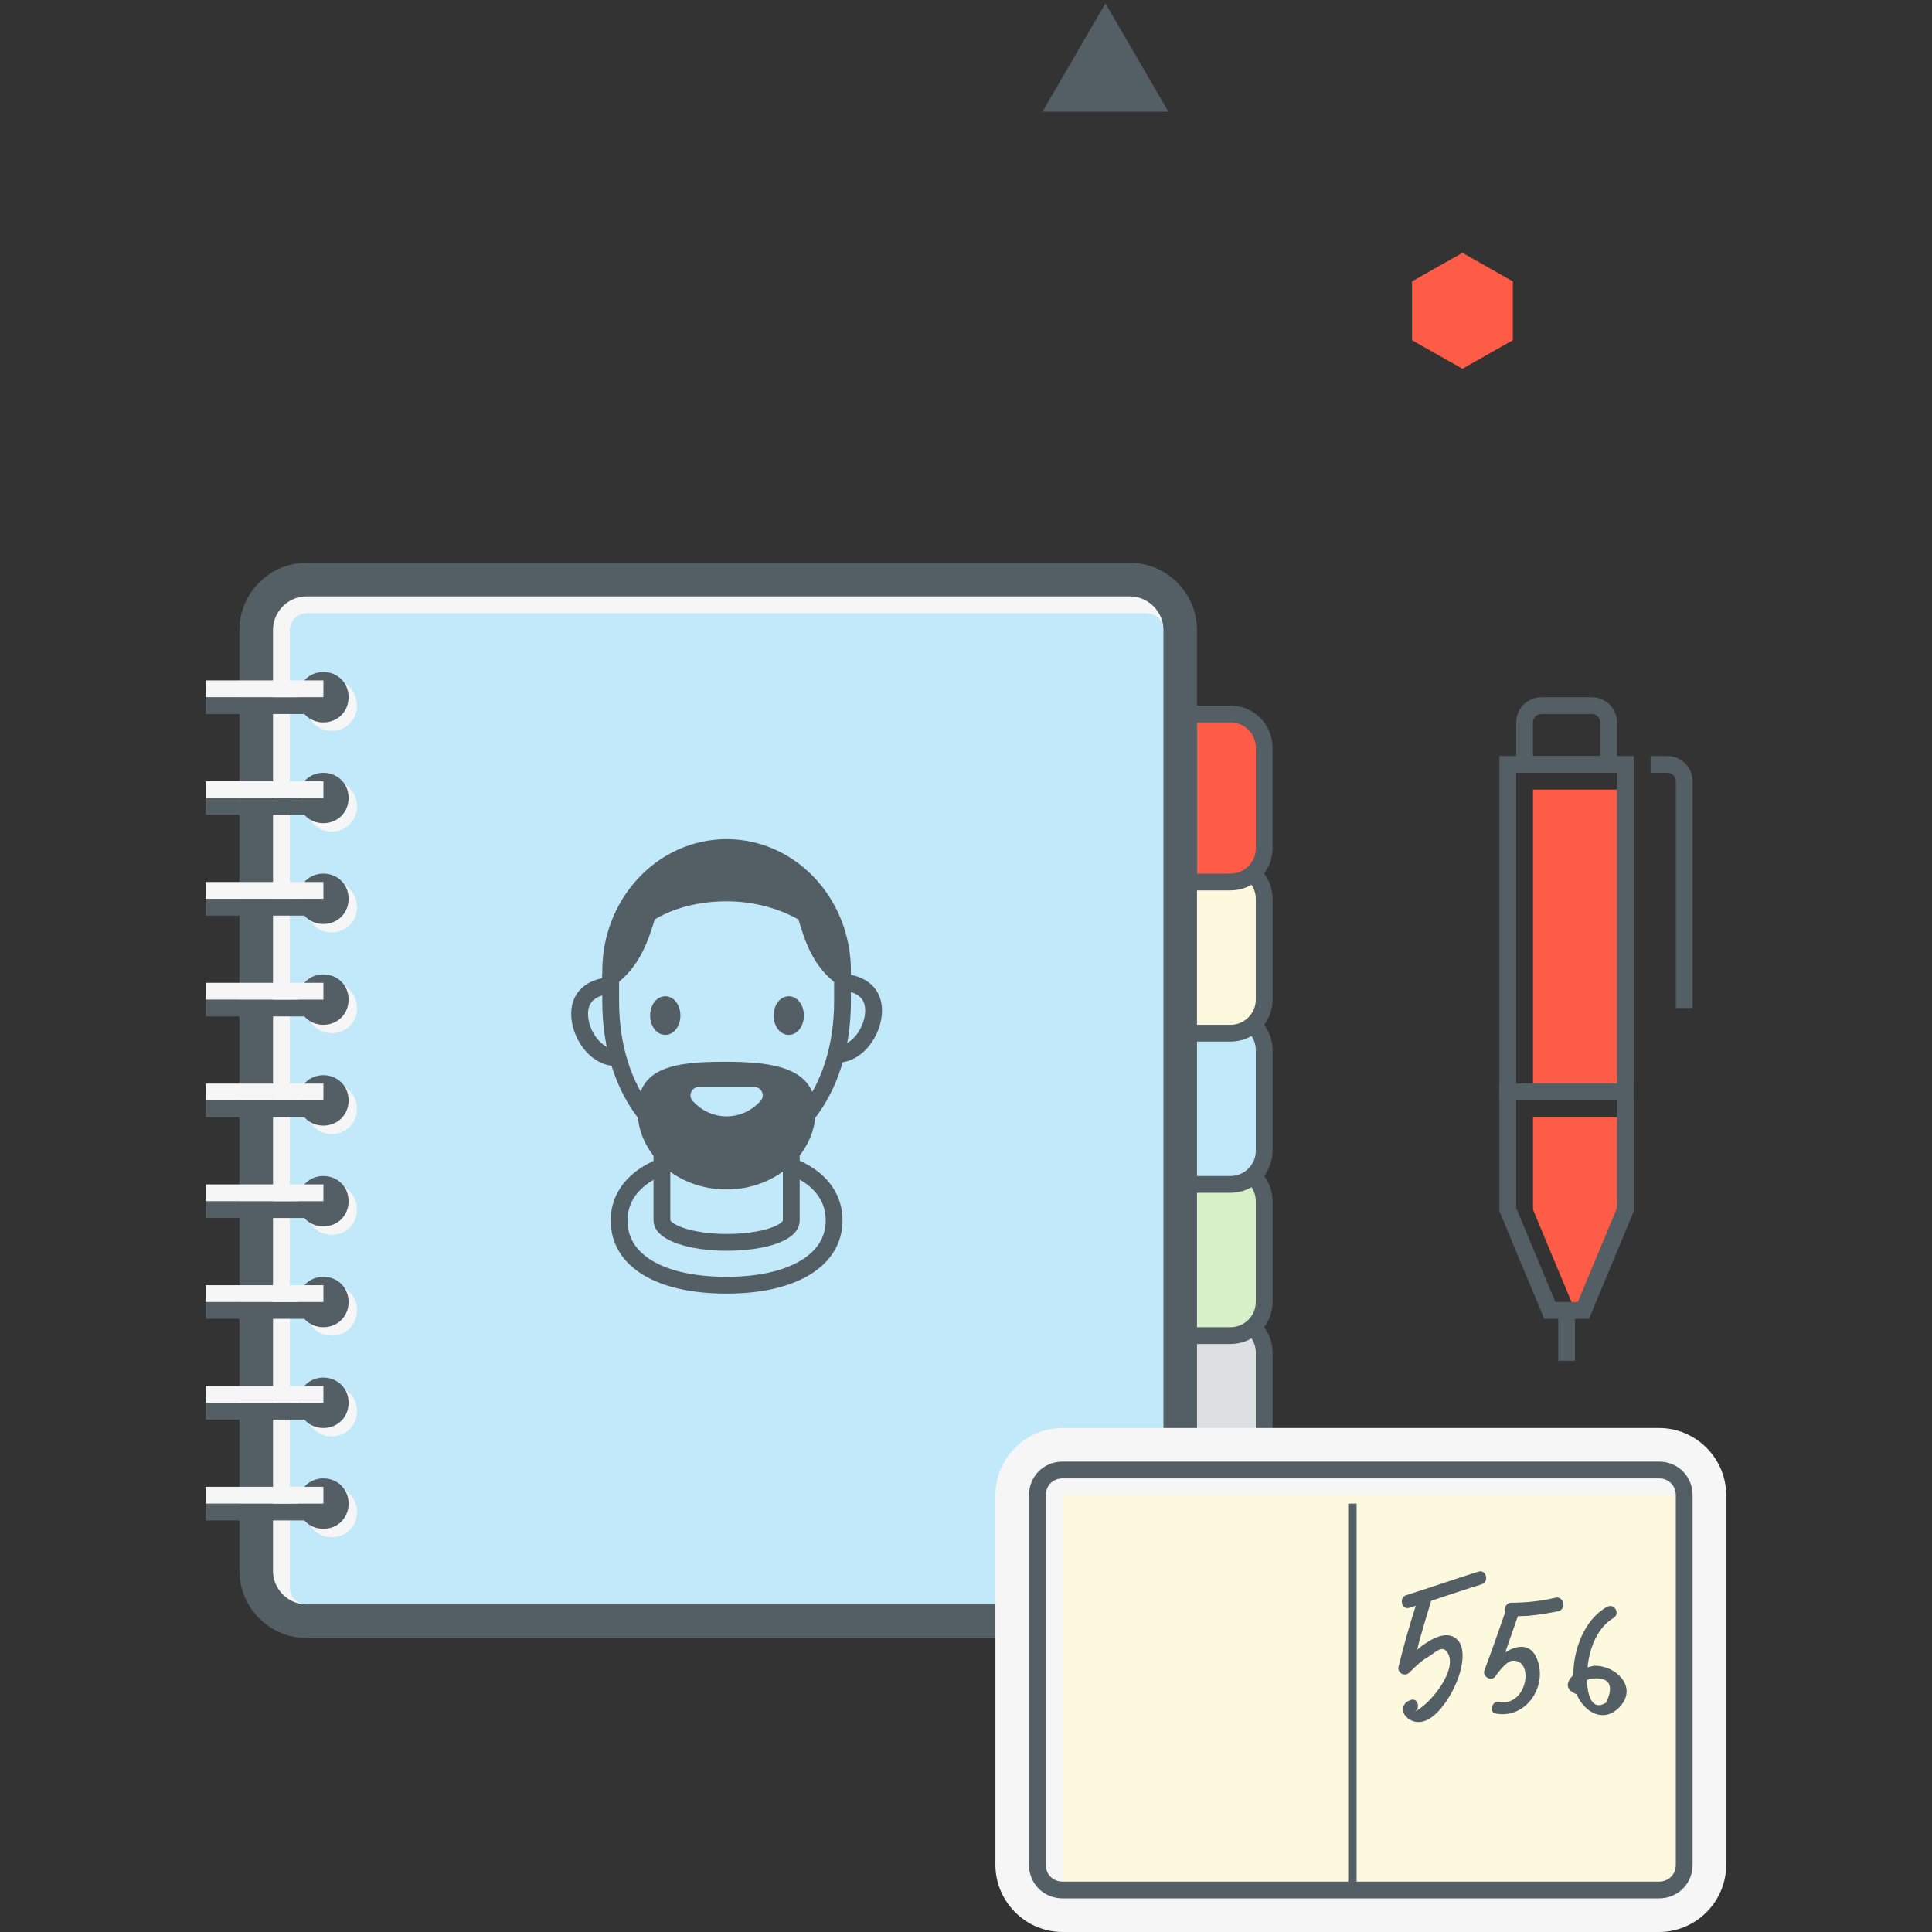 <?xml version="1.0" encoding="utf-8"?>
<!-- Generator: Adobe Illustrator 19.2.1, SVG Export Plug-In . SVG Version: 6.00 Build 0)  -->
<svg version="1.1" id="Layer_1" xmlns="http://www.w3.org/2000/svg" xmlns:xlink="http://www.w3.org/1999/xlink" x="0px" y="0px"
	 viewBox="0 0 230 230" style="enable-background:new 0 0 230 230;" xml:space="preserve">
<rect x="0" y="0" width="230" height="230" fill="#333333" stroke="none"/>
<style type="text/css">
	.st0{clip-path:url(#SVGID_2_);}
	.st1{clip-path:url(#SVGID_4_);fill:#DDE0E2;}
	.st2{clip-path:url(#SVGID_6_);fill:none;stroke:#545E65;stroke-width:2;stroke-linecap:round;stroke-miterlimit:10;}
	.st3{clip-path:url(#SVGID_8_);}
	.st4{clip-path:url(#SVGID_10_);fill:#D8F0C8;}
	.st5{clip-path:url(#SVGID_12_);fill:none;stroke:#545E65;stroke-width:2;stroke-linecap:round;stroke-miterlimit:10;}
	.st6{clip-path:url(#SVGID_14_);}
	.st7{clip-path:url(#SVGID_16_);fill:#C2E9F9;}
	.st8{clip-path:url(#SVGID_18_);fill:none;stroke:#545E65;stroke-width:2;stroke-linecap:round;stroke-miterlimit:10;}
	.st9{clip-path:url(#SVGID_20_);}
	.st10{clip-path:url(#SVGID_22_);fill:#FCF9DE;}
	.st11{clip-path:url(#SVGID_24_);fill:none;stroke:#545E65;stroke-width:2;stroke-linecap:round;stroke-miterlimit:10;}
	.st12{clip-path:url(#SVGID_26_);}
	.st13{clip-path:url(#SVGID_28_);fill:#FF5C47;}
	.st14{clip-path:url(#SVGID_30_);fill:none;stroke:#545E65;stroke-width:2;stroke-linecap:round;stroke-miterlimit:10;}
	.st15{clip-path:url(#SVGID_32_);}
	.st16{clip-path:url(#SVGID_34_);fill:#F6F6F6;}
	.st17{clip-path:url(#SVGID_36_);}
	.st18{clip-path:url(#SVGID_38_);fill:#C2E9F9;}
	.st19{clip-path:url(#SVGID_40_);fill:none;stroke:#545E65;stroke-width:4;stroke-miterlimit:10;}
	.st20{clip-path:url(#SVGID_42_);}
	.st21{clip-path:url(#SVGID_44_);fill:#F6F6F6;}
	.st22{clip-path:url(#SVGID_46_);}
	.st23{clip-path:url(#SVGID_48_);fill:#545E65;}
	.st24{clip-path:url(#SVGID_50_);fill:none;stroke:#545E65;stroke-width:2;stroke-miterlimit:10;}
	.st25{clip-path:url(#SVGID_50_);fill:none;stroke:#F6F6F6;stroke-width:2;stroke-miterlimit:10;}
	.st26{clip-path:url(#SVGID_52_);}
	.st27{clip-path:url(#SVGID_54_);fill:#F6F6F6;}
	.st28{clip-path:url(#SVGID_56_);}
	.st29{clip-path:url(#SVGID_58_);fill:#545E65;}
	.st30{clip-path:url(#SVGID_60_);fill:none;stroke:#545E65;stroke-width:2;stroke-miterlimit:10;}
	.st31{clip-path:url(#SVGID_60_);fill:none;stroke:#F6F6F6;stroke-width:2;stroke-miterlimit:10;}
	.st32{clip-path:url(#SVGID_62_);}
	.st33{clip-path:url(#SVGID_64_);fill:#F6F6F6;}
	.st34{clip-path:url(#SVGID_66_);}
	.st35{clip-path:url(#SVGID_68_);fill:#545E65;}
	.st36{clip-path:url(#SVGID_70_);fill:none;stroke:#545E65;stroke-width:2;stroke-miterlimit:10;}
	.st37{clip-path:url(#SVGID_70_);fill:none;stroke:#F6F6F6;stroke-width:2;stroke-miterlimit:10;}
	.st38{clip-path:url(#SVGID_72_);}
	.st39{clip-path:url(#SVGID_74_);fill:#F6F6F6;}
	.st40{clip-path:url(#SVGID_76_);}
	.st41{clip-path:url(#SVGID_78_);fill:#545E65;}
	.st42{clip-path:url(#SVGID_80_);fill:none;stroke:#545E65;stroke-width:2;stroke-miterlimit:10;}
	.st43{clip-path:url(#SVGID_80_);fill:none;stroke:#F6F6F6;stroke-width:2;stroke-miterlimit:10;}
	.st44{clip-path:url(#SVGID_82_);}
	.st45{clip-path:url(#SVGID_84_);fill:#F6F6F6;}
	.st46{clip-path:url(#SVGID_86_);}
	.st47{clip-path:url(#SVGID_88_);fill:#545E65;}
	.st48{clip-path:url(#SVGID_90_);fill:none;stroke:#545E65;stroke-width:2;stroke-miterlimit:10;}
	.st49{clip-path:url(#SVGID_90_);fill:none;stroke:#F6F6F6;stroke-width:2;stroke-miterlimit:10;}
	.st50{clip-path:url(#SVGID_92_);}
	.st51{clip-path:url(#SVGID_94_);fill:#F6F6F6;}
	.st52{clip-path:url(#SVGID_96_);}
	.st53{clip-path:url(#SVGID_98_);fill:#545E65;}
	.st54{clip-path:url(#SVGID_100_);fill:none;stroke:#545E65;stroke-width:2;stroke-miterlimit:10;}
	.st55{clip-path:url(#SVGID_100_);fill:none;stroke:#F6F6F6;stroke-width:2;stroke-miterlimit:10;}
	.st56{clip-path:url(#SVGID_102_);}
	.st57{clip-path:url(#SVGID_104_);fill:#F6F6F6;}
	.st58{clip-path:url(#SVGID_106_);}
	.st59{clip-path:url(#SVGID_108_);fill:#545E65;}
	.st60{clip-path:url(#SVGID_110_);fill:none;stroke:#545E65;stroke-width:2;stroke-miterlimit:10;}
	.st61{clip-path:url(#SVGID_110_);fill:none;stroke:#F6F6F6;stroke-width:2;stroke-miterlimit:10;}
	.st62{clip-path:url(#SVGID_112_);}
	.st63{clip-path:url(#SVGID_114_);fill:#F6F6F6;}
	.st64{clip-path:url(#SVGID_116_);}
	.st65{clip-path:url(#SVGID_118_);fill:#545E65;}
	.st66{clip-path:url(#SVGID_120_);fill:none;stroke:#545E65;stroke-width:2;stroke-miterlimit:10;}
	.st67{clip-path:url(#SVGID_120_);fill:none;stroke:#F6F6F6;stroke-width:2;stroke-miterlimit:10;}
	.st68{clip-path:url(#SVGID_122_);}
	.st69{clip-path:url(#SVGID_124_);fill:#F6F6F6;}
	.st70{clip-path:url(#SVGID_126_);}
	.st71{clip-path:url(#SVGID_128_);fill:#545E65;}
	.st72{clip-path:url(#SVGID_130_);fill:none;stroke:#545E65;stroke-width:2;stroke-miterlimit:10;}
	.st73{clip-path:url(#SVGID_130_);fill:none;stroke:#F6F6F6;stroke-width:2;stroke-miterlimit:10;}
	.st74{clip-path:url(#SVGID_132_);}
	.st75{clip-path:url(#SVGID_134_);fill:#F6F6F6;}
	.st76{clip-path:url(#SVGID_136_);}
	.st77{clip-path:url(#SVGID_138_);fill:#FCF9DE;}
	.st78{clip-path:url(#SVGID_140_);fill:none;stroke:#545E65;stroke-miterlimit:10;}
	.st79{clip-path:url(#SVGID_142_);}
	.st80{clip-path:url(#SVGID_144_);fill:#545E65;}
	.st81{clip-path:url(#SVGID_146_);}
	.st82{clip-path:url(#SVGID_148_);fill:#545E65;}
	.st83{clip-path:url(#SVGID_150_);fill:none;stroke:#545E65;stroke-width:2;stroke-miterlimit:10;}
	.st84{clip-path:url(#SVGID_152_);}
	.st85{clip-path:url(#SVGID_154_);fill:#545E65;}
	.st86{clip-path:url(#SVGID_156_);}
	.st87{clip-path:url(#SVGID_158_);fill:#545E65;}
	.st88{clip-path:url(#SVGID_160_);}
	.st89{clip-path:url(#SVGID_162_);enable-background:new    ;}
	.st90{clip-path:url(#SVGID_164_);}
	.st91{clip-path:url(#SVGID_166_);}
	.st92{clip-path:url(#SVGID_168_);fill:#545E65;}
	.st93{clip-path:url(#SVGID_170_);fill:none;stroke:#545E65;stroke-width:2;stroke-miterlimit:10;}
	.st94{clip-path:url(#SVGID_172_);}
	.st95{clip-path:url(#SVGID_174_);fill:#FF5C47;}
	.st96{clip-path:url(#SVGID_176_);}
	.st97{clip-path:url(#SVGID_178_);fill:#FF5C47;}
	.st98{clip-path:url(#SVGID_180_);fill:none;stroke:#545E65;stroke-width:2;stroke-miterlimit:10;}
	.st99{clip-path:url(#SVGID_182_);}
	.st100{clip-path:url(#SVGID_184_);fill:#545E65;}
	.st101{clip-path:url(#SVGID_186_);}
	.st102{clip-path:url(#SVGID_188_);fill:#FF5C47;}
	.st103{clip-path:url(#SVGID_190_);}
	.st104{clip-path:url(#SVGID_192_);fill:#C2E9F9;}
	.st105{clip-path:url(#SVGID_194_);fill:none;stroke:#545E65;stroke-width:2;stroke-miterlimit:10;}
	.st106{clip-path:url(#SVGID_196_);}
	.st107{clip-path:url(#SVGID_198_);fill:#C2E9F9;}
	.st108{clip-path:url(#SVGID_200_);fill:none;stroke:#545E65;stroke-width:2;stroke-miterlimit:10;}
	.st109{clip-path:url(#SVGID_202_);}
	.st110{clip-path:url(#SVGID_204_);fill:#C2E9F9;}
	.st111{clip-path:url(#SVGID_206_);fill:none;stroke:#545E65;stroke-width:2;stroke-miterlimit:10;}
	.st112{clip-path:url(#SVGID_208_);}
	.st113{clip-path:url(#SVGID_210_);fill:#C2E9F9;}
	.st114{clip-path:url(#SVGID_212_);fill:none;stroke:#545E65;stroke-width:2;stroke-miterlimit:10;}
	.st115{clip-path:url(#SVGID_214_);}
	.st116{clip-path:url(#SVGID_216_);fill:#545E65;}
	.st117{clip-path:url(#SVGID_218_);fill:none;stroke:#545E65;stroke-width:2;stroke-miterlimit:10;}
	.st118{clip-path:url(#SVGID_220_);}
	.st119{clip-path:url(#SVGID_222_);fill:#C2E9F9;}
	.st120{clip-path:url(#SVGID_224_);fill:none;stroke:#545E65;stroke-width:2;stroke-miterlimit:10;}
	.st121{clip-path:url(#SVGID_226_);}
	.st122{clip-path:url(#SVGID_228_);fill:#545E65;}
	.st123{clip-path:url(#SVGID_230_);}
	.st124{clip-path:url(#SVGID_232_);fill:#545E65;}
	.st125{clip-path:url(#SVGID_234_);}
	.st126{clip-path:url(#SVGID_236_);fill:#545E65;}
	.st127{clip-path:url(#SVGID_238_);}
	.st128{clip-path:url(#SVGID_240_);fill:#C2E9F9;}
		.st129{clip-path:url(#SVGID_242_);fill:none;stroke:#C2E9F9;stroke-width:2;stroke-linecap:round;stroke-linejoin:round;stroke-miterlimit:10;}
</style>
<g>
	<defs>
		<path id="SVGID_1_" d="M146.5,177h-6v-20h6c2.2,0,4,1.8,4,4v12C150.5,175.2,148.7,177,146.5,177"/>
	</defs>
	<clipPath id="SVGID_2_">
		<use xlink:href="#SVGID_1_"  style="overflow:visible;"/>
	</clipPath>
	<g class="st0">
		<defs>
			<rect id="SVGID_3_" x="-245.5" y="-634" width="1400" height="2410"/>
		</defs>
		<clipPath id="SVGID_4_">
			<use xlink:href="#SVGID_3_"  style="overflow:visible;"/>
		</clipPath>
		<rect x="135.5" y="152" class="st1" width="20" height="30"/>
	</g>
</g>
<g>
	<defs>
		<rect id="SVGID_5_" x="-245.5" y="-634" width="1400" height="2410"/>
	</defs>
	<clipPath id="SVGID_6_">
		<use xlink:href="#SVGID_5_"  style="overflow:visible;"/>
	</clipPath>
	<path class="st2" d="M146.5,177h-6v-20h6c2.2,0,4,1.8,4,4v12C150.5,175.2,148.7,177,146.5,177z"/>
</g>
<g>
	<defs>
		<path id="SVGID_7_" d="M146.5,159h-6v-20h6c2.2,0,4,1.8,4,4v12C150.5,157.2,148.7,159,146.5,159"/>
	</defs>
	<clipPath id="SVGID_8_">
		<use xlink:href="#SVGID_7_"  style="overflow:visible;"/>
	</clipPath>
	<g class="st3">
		<defs>
			<rect id="SVGID_9_" x="-245.5" y="-634" width="1400" height="2410"/>
		</defs>
		<clipPath id="SVGID_10_">
			<use xlink:href="#SVGID_9_"  style="overflow:visible;"/>
		</clipPath>
		<rect x="135.5" y="134" class="st4" width="20" height="30"/>
	</g>
</g>
<g>
	<defs>
		<rect id="SVGID_11_" x="-245.5" y="-634" width="1400" height="2410"/>
	</defs>
	<clipPath id="SVGID_12_">
		<use xlink:href="#SVGID_11_"  style="overflow:visible;"/>
	</clipPath>
	<path class="st5" d="M146.5,159h-6v-20h6c2.2,0,4,1.8,4,4v12C150.5,157.2,148.7,159,146.5,159z"/>
</g>
<g>
	<defs>
		<path id="SVGID_13_" d="M146.5,141h-6v-20h6c2.2,0,4,1.8,4,4v12C150.5,139.2,148.7,141,146.5,141"/>
	</defs>
	<clipPath id="SVGID_14_">
		<use xlink:href="#SVGID_13_"  style="overflow:visible;"/>
	</clipPath>
	<g class="st6">
		<defs>
			<rect id="SVGID_15_" x="-245.5" y="-634" width="1400" height="2410"/>
		</defs>
		<clipPath id="SVGID_16_">
			<use xlink:href="#SVGID_15_"  style="overflow:visible;"/>
		</clipPath>
		<rect x="135.5" y="116" class="st7" width="20" height="30"/>
	</g>
</g>
<g>
	<defs>
		<rect id="SVGID_17_" x="-245.5" y="-634" width="1400" height="2410"/>
	</defs>
	<clipPath id="SVGID_18_">
		<use xlink:href="#SVGID_17_"  style="overflow:visible;"/>
	</clipPath>
	<path class="st8" d="M146.5,141h-6v-20h6c2.2,0,4,1.8,4,4v12C150.5,139.2,148.7,141,146.5,141z"/>
</g>
<g>
	<defs>
		<path id="SVGID_19_" d="M146.5,123h-6v-20h6c2.2,0,4,1.8,4,4v12C150.5,121.2,148.7,123,146.5,123"/>
	</defs>
	<clipPath id="SVGID_20_">
		<use xlink:href="#SVGID_19_"  style="overflow:visible;"/>
	</clipPath>
	<g class="st9">
		<defs>
			<rect id="SVGID_21_" x="-245.5" y="-634" width="1400" height="2410"/>
		</defs>
		<clipPath id="SVGID_22_">
			<use xlink:href="#SVGID_21_"  style="overflow:visible;"/>
		</clipPath>
		<rect x="135.5" y="98" class="st10" width="20" height="30"/>
	</g>
</g>
<g>
	<defs>
		<rect id="SVGID_23_" x="-245.5" y="-634" width="1400" height="2410"/>
	</defs>
	<clipPath id="SVGID_24_">
		<use xlink:href="#SVGID_23_"  style="overflow:visible;"/>
	</clipPath>
	<path class="st11" d="M146.5,123h-6v-20h6c2.2,0,4,1.8,4,4v12C150.5,121.2,148.7,123,146.5,123z"/>
</g>
<g>
	<defs>
		<path id="SVGID_25_" d="M146.5,105h-6V85h6c2.2,0,4,1.8,4,4v12C150.5,103.2,148.7,105,146.5,105"/>
	</defs>
	<clipPath id="SVGID_26_">
		<use xlink:href="#SVGID_25_"  style="overflow:visible;"/>
	</clipPath>
	<g class="st12">
		<defs>
			<rect id="SVGID_27_" x="-245.5" y="-634" width="1400" height="2410"/>
		</defs>
		<clipPath id="SVGID_28_">
			<use xlink:href="#SVGID_27_"  style="overflow:visible;"/>
		</clipPath>
		<rect x="135.5" y="80" class="st13" width="20" height="30"/>
	</g>
</g>
<g>
	<defs>
		<rect id="SVGID_29_" x="-245.5" y="-634" width="1400" height="2410"/>
	</defs>
	<clipPath id="SVGID_30_">
		<use xlink:href="#SVGID_29_"  style="overflow:visible;"/>
	</clipPath>
	<path class="st14" d="M146.5,105h-6V85h6c2.2,0,4,1.8,4,4v12C150.5,103.2,148.7,105,146.5,105z"/>
</g>
<g>
	<defs>
		<path id="SVGID_31_" d="M140.5,187V75c0-3.3-2.7-6-6-6h-98c-3.3,0-6,2.7-6,6v112c0,3.3,2.7,6,6,6h98
			C137.8,193,140.5,190.3,140.5,187"/>
	</defs>
	<clipPath id="SVGID_32_">
		<use xlink:href="#SVGID_31_"  style="overflow:visible;"/>
	</clipPath>
	<g class="st15">
		<defs>
			<rect id="SVGID_33_" x="-245.5" y="-634" width="1400" height="2410"/>
		</defs>
		<clipPath id="SVGID_34_">
			<use xlink:href="#SVGID_33_"  style="overflow:visible;"/>
		</clipPath>
		<rect x="25.5" y="64" class="st16" width="120" height="134"/>
	</g>
</g>
<g>
	<defs>
		<path id="SVGID_35_" d="M36.5,191c-1.1,0-2-0.9-2-2V75c0-1.1,0.9-2,2-2h100c1.1,0,2,0.9,2,2v114c0,1.1-0.9,2-2,2H36.5z"/>
	</defs>
	<clipPath id="SVGID_36_">
		<use xlink:href="#SVGID_35_"  style="overflow:visible;"/>
	</clipPath>
	<g class="st17">
		<defs>
			<rect id="SVGID_37_" x="-245.5" y="-634" width="1400" height="2410"/>
		</defs>
		<clipPath id="SVGID_38_">
			<use xlink:href="#SVGID_37_"  style="overflow:visible;"/>
		</clipPath>
		<rect x="29.5" y="68" class="st18" width="114" height="128"/>
	</g>
</g>
<g>
	<defs>
		<rect id="SVGID_39_" x="-245.5" y="-634" width="1400" height="2410"/>
	</defs>
	<clipPath id="SVGID_40_">
		<use xlink:href="#SVGID_39_"  style="overflow:visible;"/>
	</clipPath>
	<path class="st19" d="M140.5,187V75c0-3.3-2.7-6-6-6h-98c-3.3,0-6,2.7-6,6v112c0,3.3,2.7,6,6,6h98C137.8,193,140.5,190.3,140.5,187
		z"/>
</g>
<g>
	<defs>
		<path id="SVGID_41_" d="M39.5,87c1.7,0,3-1.3,3-3s-1.3-3-3-3c-1.7,0-3,1.3-3,3S37.8,87,39.5,87"/>
	</defs>
	<clipPath id="SVGID_42_">
		<use xlink:href="#SVGID_41_"  style="overflow:visible;"/>
	</clipPath>
	<g class="st20">
		<defs>
			<rect id="SVGID_43_" x="-245.5" y="-634" width="1400" height="2410"/>
		</defs>
		<clipPath id="SVGID_44_">
			<use xlink:href="#SVGID_43_"  style="overflow:visible;"/>
		</clipPath>
		<rect x="31.5" y="76" class="st21" width="16" height="16"/>
	</g>
</g>
<g>
	<defs>
		<path id="SVGID_45_" d="M38.5,86c1.7,0,3-1.3,3-3s-1.3-3-3-3s-3,1.3-3,3S36.8,86,38.5,86"/>
	</defs>
	<clipPath id="SVGID_46_">
		<use xlink:href="#SVGID_45_"  style="overflow:visible;"/>
	</clipPath>
	<g class="st22">
		<defs>
			<rect id="SVGID_47_" x="-245.5" y="-634" width="1400" height="2410"/>
		</defs>
		<clipPath id="SVGID_48_">
			<use xlink:href="#SVGID_47_"  style="overflow:visible;"/>
		</clipPath>
		<rect x="30.5" y="75" class="st23" width="16" height="16"/>
	</g>
</g>
<g>
	<defs>
		<rect id="SVGID_49_" x="-245.5" y="-634" width="1400" height="2410"/>
	</defs>
	<clipPath id="SVGID_50_">
		<use xlink:href="#SVGID_49_"  style="overflow:visible;"/>
	</clipPath>
	<line class="st24" x1="38.5" y1="84" x2="24.5" y2="84"/>
	<line class="st25" x1="38.5" y1="82" x2="24.5" y2="82"/>
</g>
<g>
	<defs>
		<path id="SVGID_51_" d="M39.5,99c1.7,0,3-1.3,3-3s-1.3-3-3-3c-1.7,0-3,1.3-3,3S37.8,99,39.5,99"/>
	</defs>
	<clipPath id="SVGID_52_">
		<use xlink:href="#SVGID_51_"  style="overflow:visible;"/>
	</clipPath>
	<g class="st26">
		<defs>
			<rect id="SVGID_53_" x="-245.5" y="-634" width="1400" height="2410"/>
		</defs>
		<clipPath id="SVGID_54_">
			<use xlink:href="#SVGID_53_"  style="overflow:visible;"/>
		</clipPath>
		<rect x="31.5" y="88" class="st27" width="16" height="16"/>
	</g>
</g>
<g>
	<defs>
		<path id="SVGID_55_" d="M38.5,98c1.7,0,3-1.3,3-3s-1.3-3-3-3s-3,1.3-3,3S36.8,98,38.5,98"/>
	</defs>
	<clipPath id="SVGID_56_">
		<use xlink:href="#SVGID_55_"  style="overflow:visible;"/>
	</clipPath>
	<g class="st28">
		<defs>
			<rect id="SVGID_57_" x="-245.5" y="-634" width="1400" height="2410"/>
		</defs>
		<clipPath id="SVGID_58_">
			<use xlink:href="#SVGID_57_"  style="overflow:visible;"/>
		</clipPath>
		<rect x="30.5" y="87" class="st29" width="16" height="16"/>
	</g>
</g>
<g>
	<defs>
		<rect id="SVGID_59_" x="-245.5" y="-634" width="1400" height="2410"/>
	</defs>
	<clipPath id="SVGID_60_">
		<use xlink:href="#SVGID_59_"  style="overflow:visible;"/>
	</clipPath>
	<line class="st30" x1="38.5" y1="96" x2="24.5" y2="96"/>
	<line class="st31" x1="38.5" y1="94" x2="24.5" y2="94"/>
</g>
<g>
	<defs>
		<path id="SVGID_61_" d="M39.5,111c1.7,0,3-1.3,3-3c0-1.7-1.3-3-3-3c-1.7,0-3,1.3-3,3C36.5,109.7,37.8,111,39.5,111"/>
	</defs>
	<clipPath id="SVGID_62_">
		<use xlink:href="#SVGID_61_"  style="overflow:visible;"/>
	</clipPath>
	<g class="st32">
		<defs>
			<rect id="SVGID_63_" x="-245.5" y="-634" width="1400" height="2410"/>
		</defs>
		<clipPath id="SVGID_64_">
			<use xlink:href="#SVGID_63_"  style="overflow:visible;"/>
		</clipPath>
		<rect x="31.5" y="100" class="st33" width="16" height="16"/>
	</g>
</g>
<g>
	<defs>
		<path id="SVGID_65_" d="M38.5,110c1.7,0,3-1.3,3-3c0-1.7-1.3-3-3-3s-3,1.3-3,3C35.5,108.7,36.8,110,38.5,110"/>
	</defs>
	<clipPath id="SVGID_66_">
		<use xlink:href="#SVGID_65_"  style="overflow:visible;"/>
	</clipPath>
	<g class="st34">
		<defs>
			<rect id="SVGID_67_" x="-245.5" y="-634" width="1400" height="2410"/>
		</defs>
		<clipPath id="SVGID_68_">
			<use xlink:href="#SVGID_67_"  style="overflow:visible;"/>
		</clipPath>
		<rect x="30.5" y="99" class="st35" width="16" height="16"/>
	</g>
</g>
<g>
	<defs>
		<rect id="SVGID_69_" x="-245.5" y="-634" width="1400" height="2410"/>
	</defs>
	<clipPath id="SVGID_70_">
		<use xlink:href="#SVGID_69_"  style="overflow:visible;"/>
	</clipPath>
	<line class="st36" x1="38.5" y1="108" x2="24.5" y2="108"/>
	<line class="st37" x1="38.5" y1="106" x2="24.5" y2="106"/>
</g>
<g>
	<defs>
		<path id="SVGID_71_" d="M39.5,123c1.7,0,3-1.3,3-3s-1.3-3-3-3c-1.7,0-3,1.3-3,3S37.8,123,39.5,123"/>
	</defs>
	<clipPath id="SVGID_72_">
		<use xlink:href="#SVGID_71_"  style="overflow:visible;"/>
	</clipPath>
	<g class="st38">
		<defs>
			<rect id="SVGID_73_" x="-245.5" y="-634" width="1400" height="2410"/>
		</defs>
		<clipPath id="SVGID_74_">
			<use xlink:href="#SVGID_73_"  style="overflow:visible;"/>
		</clipPath>
		<rect x="31.5" y="112" class="st39" width="16" height="16"/>
	</g>
</g>
<g>
	<defs>
		<path id="SVGID_75_" d="M38.5,122c1.7,0,3-1.3,3-3c0-1.7-1.3-3-3-3s-3,1.3-3,3C35.5,120.7,36.8,122,38.5,122"/>
	</defs>
	<clipPath id="SVGID_76_">
		<use xlink:href="#SVGID_75_"  style="overflow:visible;"/>
	</clipPath>
	<g class="st40">
		<defs>
			<rect id="SVGID_77_" x="-245.5" y="-634" width="1400" height="2410"/>
		</defs>
		<clipPath id="SVGID_78_">
			<use xlink:href="#SVGID_77_"  style="overflow:visible;"/>
		</clipPath>
		<rect x="30.5" y="111" class="st41" width="16" height="16"/>
	</g>
</g>
<g>
	<defs>
		<rect id="SVGID_79_" x="-245.5" y="-634" width="1400" height="2410"/>
	</defs>
	<clipPath id="SVGID_80_">
		<use xlink:href="#SVGID_79_"  style="overflow:visible;"/>
	</clipPath>
	<line class="st42" x1="38.5" y1="120" x2="24.5" y2="120"/>
	<line class="st43" x1="38.5" y1="118" x2="24.5" y2="118"/>
</g>
<g>
	<defs>
		<path id="SVGID_81_" d="M39.5,135c1.7,0,3-1.3,3-3s-1.3-3-3-3c-1.7,0-3,1.3-3,3S37.8,135,39.5,135"/>
	</defs>
	<clipPath id="SVGID_82_">
		<use xlink:href="#SVGID_81_"  style="overflow:visible;"/>
	</clipPath>
	<g class="st44">
		<defs>
			<rect id="SVGID_83_" x="-245.5" y="-634" width="1400" height="2410"/>
		</defs>
		<clipPath id="SVGID_84_">
			<use xlink:href="#SVGID_83_"  style="overflow:visible;"/>
		</clipPath>
		<rect x="31.5" y="124" class="st45" width="16" height="16"/>
	</g>
</g>
<g>
	<defs>
		<path id="SVGID_85_" d="M38.5,134c1.7,0,3-1.3,3-3s-1.3-3-3-3s-3,1.3-3,3S36.8,134,38.5,134"/>
	</defs>
	<clipPath id="SVGID_86_">
		<use xlink:href="#SVGID_85_"  style="overflow:visible;"/>
	</clipPath>
	<g class="st46">
		<defs>
			<rect id="SVGID_87_" x="-245.5" y="-634" width="1400" height="2410"/>
		</defs>
		<clipPath id="SVGID_88_">
			<use xlink:href="#SVGID_87_"  style="overflow:visible;"/>
		</clipPath>
		<rect x="30.5" y="123" class="st47" width="16" height="16"/>
	</g>
</g>
<g>
	<defs>
		<rect id="SVGID_89_" x="-245.5" y="-634" width="1400" height="2410"/>
	</defs>
	<clipPath id="SVGID_90_">
		<use xlink:href="#SVGID_89_"  style="overflow:visible;"/>
	</clipPath>
	<line class="st48" x1="38.5" y1="132" x2="24.5" y2="132"/>
	<line class="st49" x1="38.5" y1="130" x2="24.5" y2="130"/>
</g>
<g>
	<defs>
		<path id="SVGID_91_" d="M39.5,147c1.7,0,3-1.3,3-3c0-1.7-1.3-3-3-3c-1.7,0-3,1.3-3,3C36.5,145.7,37.8,147,39.5,147"/>
	</defs>
	<clipPath id="SVGID_92_">
		<use xlink:href="#SVGID_91_"  style="overflow:visible;"/>
	</clipPath>
	<g class="st50">
		<defs>
			<rect id="SVGID_93_" x="-245.5" y="-634" width="1400" height="2410"/>
		</defs>
		<clipPath id="SVGID_94_">
			<use xlink:href="#SVGID_93_"  style="overflow:visible;"/>
		</clipPath>
		<rect x="31.5" y="136" class="st51" width="16" height="16"/>
	</g>
</g>
<g>
	<defs>
		<path id="SVGID_95_" d="M38.5,146c1.7,0,3-1.3,3-3s-1.3-3-3-3s-3,1.3-3,3S36.8,146,38.5,146"/>
	</defs>
	<clipPath id="SVGID_96_">
		<use xlink:href="#SVGID_95_"  style="overflow:visible;"/>
	</clipPath>
	<g class="st52">
		<defs>
			<rect id="SVGID_97_" x="-245.5" y="-634" width="1400" height="2410"/>
		</defs>
		<clipPath id="SVGID_98_">
			<use xlink:href="#SVGID_97_"  style="overflow:visible;"/>
		</clipPath>
		<rect x="30.5" y="135" class="st53" width="16" height="16"/>
	</g>
</g>
<g>
	<defs>
		<rect id="SVGID_99_" x="-245.5" y="-634" width="1400" height="2410"/>
	</defs>
	<clipPath id="SVGID_100_">
		<use xlink:href="#SVGID_99_"  style="overflow:visible;"/>
	</clipPath>
	<line class="st54" x1="38.5" y1="144" x2="24.5" y2="144"/>
	<line class="st55" x1="38.5" y1="142" x2="24.5" y2="142"/>
</g>
<g>
	<defs>
		<path id="SVGID_101_" d="M39.5,159c1.7,0,3-1.3,3-3s-1.3-3-3-3c-1.7,0-3,1.3-3,3S37.8,159,39.5,159"/>
	</defs>
	<clipPath id="SVGID_102_">
		<use xlink:href="#SVGID_101_"  style="overflow:visible;"/>
	</clipPath>
	<g class="st56">
		<defs>
			<rect id="SVGID_103_" x="-245.5" y="-634" width="1400" height="2410"/>
		</defs>
		<clipPath id="SVGID_104_">
			<use xlink:href="#SVGID_103_"  style="overflow:visible;"/>
		</clipPath>
		<rect x="31.5" y="148" class="st57" width="16" height="16"/>
	</g>
</g>
<g>
	<defs>
		<path id="SVGID_105_" d="M38.5,158c1.7,0,3-1.3,3-3c0-1.7-1.3-3-3-3s-3,1.3-3,3C35.5,156.7,36.8,158,38.5,158"/>
	</defs>
	<clipPath id="SVGID_106_">
		<use xlink:href="#SVGID_105_"  style="overflow:visible;"/>
	</clipPath>
	<g class="st58">
		<defs>
			<rect id="SVGID_107_" x="-245.5" y="-634" width="1400" height="2410"/>
		</defs>
		<clipPath id="SVGID_108_">
			<use xlink:href="#SVGID_107_"  style="overflow:visible;"/>
		</clipPath>
		<rect x="30.5" y="147" class="st59" width="16" height="16"/>
	</g>
</g>
<g>
	<defs>
		<rect id="SVGID_109_" x="-245.5" y="-634" width="1400" height="2410"/>
	</defs>
	<clipPath id="SVGID_110_">
		<use xlink:href="#SVGID_109_"  style="overflow:visible;"/>
	</clipPath>
	<line class="st60" x1="38.5" y1="156" x2="24.5" y2="156"/>
	<line class="st61" x1="38.5" y1="154" x2="24.5" y2="154"/>
</g>
<g>
	<defs>
		<path id="SVGID_111_" d="M39.5,171c1.7,0,3-1.3,3-3s-1.3-3-3-3c-1.7,0-3,1.3-3,3S37.8,171,39.5,171"/>
	</defs>
	<clipPath id="SVGID_112_">
		<use xlink:href="#SVGID_111_"  style="overflow:visible;"/>
	</clipPath>
	<g class="st62">
		<defs>
			<rect id="SVGID_113_" x="-245.5" y="-634" width="1400" height="2410"/>
		</defs>
		<clipPath id="SVGID_114_">
			<use xlink:href="#SVGID_113_"  style="overflow:visible;"/>
		</clipPath>
		<rect x="31.5" y="160" class="st63" width="16" height="16"/>
	</g>
</g>
<g>
	<defs>
		<path id="SVGID_115_" d="M38.5,170c1.7,0,3-1.3,3-3s-1.3-3-3-3s-3,1.3-3,3S36.8,170,38.5,170"/>
	</defs>
	<clipPath id="SVGID_116_">
		<use xlink:href="#SVGID_115_"  style="overflow:visible;"/>
	</clipPath>
	<g class="st64">
		<defs>
			<rect id="SVGID_117_" x="-245.5" y="-634" width="1400" height="2410"/>
		</defs>
		<clipPath id="SVGID_118_">
			<use xlink:href="#SVGID_117_"  style="overflow:visible;"/>
		</clipPath>
		<rect x="30.5" y="159" class="st65" width="16" height="16"/>
	</g>
</g>
<g>
	<defs>
		<rect id="SVGID_119_" x="-245.5" y="-634" width="1400" height="2410"/>
	</defs>
	<clipPath id="SVGID_120_">
		<use xlink:href="#SVGID_119_"  style="overflow:visible;"/>
	</clipPath>
	<line class="st66" x1="38.5" y1="168" x2="24.5" y2="168"/>
	<line class="st67" x1="38.5" y1="166" x2="24.5" y2="166"/>
</g>
<g>
	<defs>
		<path id="SVGID_121_" d="M39.5,183c1.7,0,3-1.3,3-3s-1.3-3-3-3c-1.7,0-3,1.3-3,3S37.8,183,39.5,183"/>
	</defs>
	<clipPath id="SVGID_122_">
		<use xlink:href="#SVGID_121_"  style="overflow:visible;"/>
	</clipPath>
	<g class="st68">
		<defs>
			<rect id="SVGID_123_" x="-245.5" y="-634" width="1400" height="2410"/>
		</defs>
		<clipPath id="SVGID_124_">
			<use xlink:href="#SVGID_123_"  style="overflow:visible;"/>
		</clipPath>
		<rect x="31.5" y="172" class="st69" width="16" height="16"/>
	</g>
</g>
<g>
	<defs>
		<path id="SVGID_125_" d="M38.5,182c1.7,0,3-1.3,3-3s-1.3-3-3-3s-3,1.3-3,3S36.8,182,38.5,182"/>
	</defs>
	<clipPath id="SVGID_126_">
		<use xlink:href="#SVGID_125_"  style="overflow:visible;"/>
	</clipPath>
	<g class="st70">
		<defs>
			<rect id="SVGID_127_" x="-245.5" y="-634" width="1400" height="2410"/>
		</defs>
		<clipPath id="SVGID_128_">
			<use xlink:href="#SVGID_127_"  style="overflow:visible;"/>
		</clipPath>
		<rect x="30.5" y="171" class="st71" width="16" height="16"/>
	</g>
</g>
<g>
	<defs>
		<rect id="SVGID_129_" x="-245.5" y="-634" width="1400" height="2410"/>
	</defs>
	<clipPath id="SVGID_130_">
		<use xlink:href="#SVGID_129_"  style="overflow:visible;"/>
	</clipPath>
	<line class="st72" x1="38.5" y1="180" x2="24.5" y2="180"/>
	<line class="st73" x1="38.5" y1="178" x2="24.5" y2="178"/>
</g>
<g>
	<defs>
		<path id="SVGID_131_" d="M126.5,230c-4.4,0-8-3.6-8-8v-44c0-4.4,3.6-8,8-8h71c4.4,0,8,3.6,8,8v44c0,4.4-3.6,8-8,8H126.5z"/>
	</defs>
	<clipPath id="SVGID_132_">
		<use xlink:href="#SVGID_131_"  style="overflow:visible;"/>
	</clipPath>
	<g class="st74">
		<defs>
			<rect id="SVGID_133_" x="-245.5" y="-634" width="1400" height="2410"/>
		</defs>
		<clipPath id="SVGID_134_">
			<use xlink:href="#SVGID_133_"  style="overflow:visible;"/>
		</clipPath>
		<rect x="113.5" y="165" class="st75" width="97" height="70"/>
	</g>
</g>
<g>
	<defs>
		<rect id="SVGID_135_" x="126.5" y="178" width="73" height="46"/>
	</defs>
	<clipPath id="SVGID_136_">
		<use xlink:href="#SVGID_135_"  style="overflow:visible;"/>
	</clipPath>
	<g class="st76">
		<defs>
			<rect id="SVGID_137_" x="-245.5" y="-634" width="1400" height="2410"/>
		</defs>
		<clipPath id="SVGID_138_">
			<use xlink:href="#SVGID_137_"  style="overflow:visible;"/>
		</clipPath>
		<rect x="121.5" y="173" class="st77" width="83" height="56"/>
	</g>
</g>
<g>
	<defs>
		<rect id="SVGID_139_" x="-245.5" y="-634" width="1400" height="2410"/>
	</defs>
	<clipPath id="SVGID_140_">
		<use xlink:href="#SVGID_139_"  style="overflow:visible;"/>
	</clipPath>
	<line class="st78" x1="161" y1="179" x2="161" y2="225"/>
</g>
<g>
	<defs>
		<path id="SVGID_141_" d="M167.8,191.4c2.9-0.9,5.7-1.9,8.6-2.8c0.9-0.3,0.5-1.7-0.4-1.4c-2.9,0.9-5.7,1.9-8.6,2.8
			C166.5,190.3,166.9,191.7,167.8,191.4"/>
	</defs>
	<clipPath id="SVGID_142_">
		<use xlink:href="#SVGID_141_"  style="overflow:visible;"/>
	</clipPath>
	<g class="st79">
		<defs>
			<rect id="SVGID_143_" x="-245.5" y="-634" width="1400" height="2410"/>
		</defs>
		<clipPath id="SVGID_144_">
			<use xlink:href="#SVGID_143_"  style="overflow:visible;"/>
		</clipPath>
		<rect x="161.9" y="182.1" class="st80" width="20" height="14.3"/>
	</g>
</g>
<g>
	<defs>
		<path id="SVGID_145_" d="M179.9,192.4c1.9,0,3.8-0.2,5.7-0.7c0.9-0.2,0.5-1.7-0.4-1.4c-1.7,0.4-3.5,0.6-5.3,0.6
			C178.9,190.9,178.9,192.4,179.9,192.4"/>
	</defs>
	<clipPath id="SVGID_146_">
		<use xlink:href="#SVGID_145_"  style="overflow:visible;"/>
	</clipPath>
	<g class="st81">
		<defs>
			<rect id="SVGID_147_" x="-245.5" y="-634" width="1400" height="2410"/>
		</defs>
		<clipPath id="SVGID_148_">
			<use xlink:href="#SVGID_147_"  style="overflow:visible;"/>
		</clipPath>
		<rect x="174.1" y="185.3" class="st82" width="17" height="12.1"/>
	</g>
</g>
<g>
	<defs>
		<rect id="SVGID_149_" x="-245.5" y="-634" width="1400" height="2410"/>
	</defs>
	<clipPath id="SVGID_150_">
		<use xlink:href="#SVGID_149_"  style="overflow:visible;"/>
	</clipPath>
	<path class="st83" d="M126.5,225h71c1.7,0,3-1.3,3-3v-44c0-1.7-1.3-3-3-3h-71c-1.7,0-3,1.3-3,3v44C123.5,223.7,124.8,225,126.5,225
		z"/>
</g>
<g>
	<defs>
		<path id="SVGID_151_" d="M176.4,188.5c0.9-0.3,0.5-1.7-0.4-1.4c-2.9,0.9-5.7,1.9-8.6,2.8c-0.9,0.3-0.5,1.7,0.4,1.4
			c0.3-0.1,0.5-0.2,0.8-0.3c-0.8,2.5-1.5,4.9-2.1,7.4c-0.2,0.7,0.7,1.3,1.3,0.7c0.7-0.7,1.4-1.4,2.3-1.9c0.8-0.5,1.6-1.4,2.2-0.5
			c1.4,2.1-2.3,6.5-4,7.1c0.9-0.3,0.5-1.8-0.4-1.4c-1.2,0.4-1.1,1.7-0.1,2.3c2.4,1.4,4.7-2.4,5.4-4c0.7-1.4,1.8-5-0.3-5.9
			c-1.2-0.5-2.9,0.5-4.2,1.6c0.5-2,1.1-3.9,1.7-5.9C172.4,189.8,174.4,189.2,176.4,188.5"/>
	</defs>
	<clipPath id="SVGID_152_">
		<use xlink:href="#SVGID_151_"  style="overflow:visible;"/>
	</clipPath>
	<g class="st84">
		<defs>
			<rect id="SVGID_153_" x="-245.5" y="-634" width="1400" height="2410"/>
		</defs>
		<clipPath id="SVGID_154_">
			<use xlink:href="#SVGID_153_"  style="overflow:visible;"/>
		</clipPath>
		<rect x="161.5" y="182" class="st85" width="20.5" height="28"/>
	</g>
</g>
<g>
	<defs>
		<path id="SVGID_155_" d="M185.2,190.2c-1.7,0.4-3.5,0.6-5.3,0.6c-0.6,0-0.8,0.6-0.7,1.1c0,0,0,0,0,0c-0.8,2.3-1.6,4.6-2.5,7
			c-0.2,0.7,0.8,1.3,1.3,0.7c0.4-0.6,1.4-1.9,2.1-1.9c2.6-0.1,1.7,5.5-1.6,4.9c-0.9-0.2-1.3,1.3-0.4,1.4c3.3,0.6,5.8-2.7,5.1-5.8
			c-0.6-2.6-2.4-2.5-4-1.5c0.5-1.4,1-2.9,1.5-4.3c1.7,0,3.3-0.3,4.9-0.6C186.5,191.4,186.1,190,185.2,190.2"/>
	</defs>
	<clipPath id="SVGID_156_">
		<use xlink:href="#SVGID_155_"  style="overflow:visible;"/>
	</clipPath>
	<g class="st86">
		<defs>
			<rect id="SVGID_157_" x="-245.5" y="-634" width="1400" height="2410"/>
		</defs>
		<clipPath id="SVGID_158_">
			<use xlink:href="#SVGID_157_"  style="overflow:visible;"/>
		</clipPath>
		<rect x="171.7" y="185.2" class="st87" width="19.4" height="23.8"/>
	</g>
</g>
<g>
	<defs>
		<polyline id="SVGID_159_" points="166.5,187 193.7,187 193.7,205 166.5,205 		"/>
	</defs>
	<clipPath id="SVGID_160_">
		<use xlink:href="#SVGID_159_"  style="overflow:visible;"/>
	</clipPath>
	<g class="st88">
		<defs>
			<rect id="SVGID_161_" x="-245.5" y="-634" width="1400" height="2410"/>
		</defs>
		<clipPath id="SVGID_162_">
			<use xlink:href="#SVGID_161_"  style="overflow:visible;"/>
		</clipPath>
		<g class="st89">
			<g>
				<defs>
					<rect id="SVGID_163_" x="185.5" y="190" width="9" height="15"/>
				</defs>
				<clipPath id="SVGID_164_">
					<use xlink:href="#SVGID_163_"  style="overflow:visible;"/>
				</clipPath>
				<g class="st90">
					<defs>
						<path id="SVGID_165_" d="M190,198.3c-0.3,0-0.7,0.1-1,0.2c0.2-2.2,1.1-4.7,3.1-5.9c0.8-0.5,0.1-1.8-0.8-1.3
							c-2.7,1.5-4,5.1-4,8.1c-0.8,0.8-1.1,1.7,0.4,2.3c0.9,2.2,3.4,3.6,5.3,1.3C194.8,200.8,192.5,198.4,190,198.3 M191.2,202.7
							c-1.8,1.1-2.2-1.1-2.3-2.7c0.3-0.1,0.7-0.2,1.1-0.2C191.7,199.8,192.1,200.8,191.2,202.7"/>
					</defs>
					<clipPath id="SVGID_166_">
						<use xlink:href="#SVGID_165_"  style="overflow:visible;"/>
					</clipPath>
					<g class="st91">
						<defs>
							<rect id="SVGID_167_" x="166.5" y="187" width="28" height="18"/>
						</defs>
						<clipPath id="SVGID_168_">
							<use xlink:href="#SVGID_167_"  style="overflow:visible;"/>
						</clipPath>
						<rect x="181.7" y="186.2" class="st92" width="17" height="23.1"/>
					</g>
				</g>
			</g>
		</g>
	</g>
</g>
<g>
	<defs>
		<rect id="SVGID_169_" x="-245.5" y="-634" width="1400" height="2410"/>
	</defs>
	<clipPath id="SVGID_170_">
		<use xlink:href="#SVGID_169_"  style="overflow:visible;"/>
	</clipPath>
	<path class="st93" d="M191.5,91h-10v-5c0-1.1,0.9-2,2-2h6c1.1,0,2,0.9,2,2V91z"/>
	<path class="st93" d="M196.5,91h2c1.1,0,2,0.9,2,2v27"/>
</g>
<g>
	<defs>
		<rect id="SVGID_171_" x="182.5" y="94" width="11" height="36"/>
	</defs>
	<clipPath id="SVGID_172_">
		<use xlink:href="#SVGID_171_"  style="overflow:visible;"/>
	</clipPath>
	<g class="st94">
		<defs>
			<rect id="SVGID_173_" x="-245.5" y="-634" width="1400" height="2410"/>
		</defs>
		<clipPath id="SVGID_174_">
			<use xlink:href="#SVGID_173_"  style="overflow:visible;"/>
		</clipPath>
		<rect x="177.5" y="89" class="st95" width="21" height="46"/>
	</g>
</g>
<g>
	<defs>
		<polygon id="SVGID_175_" points="188.5,156 193.5,144 193.5,133 182.5,133 182.5,144 187.5,156 		"/>
	</defs>
	<clipPath id="SVGID_176_">
		<use xlink:href="#SVGID_175_"  style="overflow:visible;"/>
	</clipPath>
	<g class="st96">
		<defs>
			<rect id="SVGID_177_" x="-245.5" y="-634" width="1400" height="2410"/>
		</defs>
		<clipPath id="SVGID_178_">
			<use xlink:href="#SVGID_177_"  style="overflow:visible;"/>
		</clipPath>
		<rect x="177.5" y="128" class="st97" width="21" height="33"/>
	</g>
</g>
<g>
	<defs>
		<rect id="SVGID_179_" x="-245.5" y="-634" width="1400" height="2410"/>
	</defs>
	<clipPath id="SVGID_180_">
		<use xlink:href="#SVGID_179_"  style="overflow:visible;"/>
	</clipPath>
	<line class="st98" x1="186.5" y1="156" x2="186.5" y2="162"/>
	<rect x="179.5" y="91" class="st98" width="14" height="39"/>
	<polygon class="st98" points="179.5,130 179.5,144 184.5,156 188.5,156 193.5,144 193.5,130 	"/>
</g>
<g>
	<defs>
		<polygon id="SVGID_181_" points="124.1,13.3 131.6,0.4 139.1,13.3 		"/>
	</defs>
	<clipPath id="SVGID_182_">
		<use xlink:href="#SVGID_181_"  style="overflow:visible;"/>
	</clipPath>
	<g class="st99">
		<defs>
			<rect id="SVGID_183_" x="-245.5" y="-634" width="1400" height="2410"/>
		</defs>
		<clipPath id="SVGID_184_">
			<use xlink:href="#SVGID_183_"  style="overflow:visible;"/>
		</clipPath>
		<rect x="119.1" y="-4.6" class="st100" width="25" height="23"/>
	</g>
</g>
<g>
	<defs>
		<polygon id="SVGID_185_" points="168.1,33.5 174.1,30.1 180.1,33.5 180.1,40.5 174.1,43.9 168.1,40.5 		"/>
	</defs>
	<clipPath id="SVGID_186_">
		<use xlink:href="#SVGID_185_"  style="overflow:visible;"/>
	</clipPath>
	<g class="st101">
		<defs>
			<rect id="SVGID_187_" x="-245.5" y="-634" width="1400" height="2410"/>
		</defs>
		<clipPath id="SVGID_188_">
			<use xlink:href="#SVGID_187_"  style="overflow:visible;"/>
		</clipPath>
		<rect x="163.1" y="25.1" class="st102" width="22" height="23.9"/>
	</g>
</g>
<g>
	<defs>
		<path id="SVGID_189_" d="M86.5,153c-7.9,0-12.8-2.9-12.8-7.7c0-4.7,4.9-7.7,12.8-7.7s12.8,2.9,12.8,7.7
			C99.3,150,94.4,153,86.5,153"/>
	</defs>
	<clipPath id="SVGID_190_">
		<use xlink:href="#SVGID_189_"  style="overflow:visible;"/>
	</clipPath>
	<g class="st103">
		<defs>
			<rect id="SVGID_191_" x="-245.5" y="-634" width="1400" height="2410"/>
		</defs>
		<clipPath id="SVGID_192_">
			<use xlink:href="#SVGID_191_"  style="overflow:visible;"/>
		</clipPath>
		<rect x="68.7" y="132.6" class="st104" width="35.6" height="25.4"/>
	</g>
</g>
<g>
	<defs>
		<rect id="SVGID_193_" x="-245.5" y="-634" width="1400" height="2410"/>
	</defs>
	<clipPath id="SVGID_194_">
		<use xlink:href="#SVGID_193_"  style="overflow:visible;"/>
	</clipPath>
	<path class="st105" d="M86.5,153c-7.9,0-12.8-2.9-12.8-7.7c0-4.7,4.9-7.7,12.8-7.7c7.9,0,12.8,2.9,12.8,7.7
		C99.3,150,94.4,153,86.5,153z"/>
</g>
<g>
	<defs>
		<path id="SVGID_195_" d="M78.8,132.5v12.8c0,1.4,3.4,2.6,7.7,2.6c4.2,0,7.7-1.1,7.7-2.6v-12.8H78.8z"/>
	</defs>
	<clipPath id="SVGID_196_">
		<use xlink:href="#SVGID_195_"  style="overflow:visible;"/>
	</clipPath>
	<g class="st106">
		<defs>
			<rect id="SVGID_197_" x="-245.5" y="-634" width="1400" height="2410"/>
		</defs>
		<clipPath id="SVGID_198_">
			<use xlink:href="#SVGID_197_"  style="overflow:visible;"/>
		</clipPath>
		<rect x="73.8" y="127.5" class="st107" width="25.4" height="25.4"/>
	</g>
</g>
<g>
	<defs>
		<rect id="SVGID_199_" x="-245.5" y="-634" width="1400" height="2410"/>
	</defs>
	<clipPath id="SVGID_200_">
		<use xlink:href="#SVGID_199_"  style="overflow:visible;"/>
	</clipPath>
	<path class="st108" d="M78.8,132.5v12.8c0,1.4,3.4,2.6,7.7,2.6s7.7-1.1,7.7-2.6v-12.8H78.8z"/>
</g>
<g>
	<defs>
		<path id="SVGID_201_" d="M77.6,121.6c0,2.4-1.9,4.3-4.3,4.3c-2.4,0-4.3-2.8-4.3-5.2s1.9-3.4,4.3-3.4
			C75.7,117.3,77.6,119.3,77.6,121.6"/>
	</defs>
	<clipPath id="SVGID_202_">
		<use xlink:href="#SVGID_201_"  style="overflow:visible;"/>
	</clipPath>
	<g class="st109">
		<defs>
			<rect id="SVGID_203_" x="-245.5" y="-634" width="1400" height="2410"/>
		</defs>
		<clipPath id="SVGID_204_">
			<use xlink:href="#SVGID_203_"  style="overflow:visible;"/>
		</clipPath>
		<rect x="64" y="112.3" class="st110" width="18.6" height="18.6"/>
	</g>
</g>
<g>
	<defs>
		<rect id="SVGID_205_" x="-245.5" y="-634" width="1400" height="2410"/>
	</defs>
	<clipPath id="SVGID_206_">
		<use xlink:href="#SVGID_205_"  style="overflow:visible;"/>
	</clipPath>
	<path class="st111" d="M77.6,121.6c0,2.4-1.9,4.3-4.3,4.3s-4.3-2.8-4.3-5.2s1.9-3.4,4.3-3.4S77.6,119.3,77.6,121.6z"/>
</g>
<g>
	<defs>
		<path id="SVGID_207_" d="M95.4,121.2c0,2.4,1.9,4.3,4.3,4.3s4.3-2.8,4.3-5.2s-1.9-3.4-4.3-3.4S95.4,118.8,95.4,121.2"/>
	</defs>
	<clipPath id="SVGID_208_">
		<use xlink:href="#SVGID_207_"  style="overflow:visible;"/>
	</clipPath>
	<g class="st112">
		<defs>
			<rect id="SVGID_209_" x="-245.5" y="-634" width="1400" height="2410"/>
		</defs>
		<clipPath id="SVGID_210_">
			<use xlink:href="#SVGID_209_"  style="overflow:visible;"/>
		</clipPath>
		<rect x="90.4" y="111.9" class="st113" width="18.6" height="18.6"/>
	</g>
</g>
<g>
	<defs>
		<rect id="SVGID_211_" x="-245.5" y="-634" width="1400" height="2410"/>
	</defs>
	<clipPath id="SVGID_212_">
		<use xlink:href="#SVGID_211_"  style="overflow:visible;"/>
	</clipPath>
	<path class="st114" d="M95.4,121.2c0,2.4,1.9,4.3,4.3,4.3s4.3-2.8,4.3-5.2s-1.9-3.4-4.3-3.4S95.4,118.8,95.4,121.2z"/>
</g>
<g>
	<defs>
		<path id="SVGID_213_" d="M86.5,100.8c-7.6,0-13.8,6.6-13.8,14.7c0,8.1,6.2,14.7,13.8,14.7s13.8-6.6,13.8-14.7
			C100.3,107.4,94.1,100.8,86.5,100.8"/>
	</defs>
	<clipPath id="SVGID_214_">
		<use xlink:href="#SVGID_213_"  style="overflow:visible;"/>
	</clipPath>
	<g class="st115">
		<defs>
			<rect id="SVGID_215_" x="-245.5" y="-634" width="1400" height="2410"/>
		</defs>
		<clipPath id="SVGID_216_">
			<use xlink:href="#SVGID_215_"  style="overflow:visible;"/>
		</clipPath>
		<rect x="67.7" y="95.8" class="st116" width="37.6" height="39.5"/>
	</g>
</g>
<g>
	<defs>
		<rect id="SVGID_217_" x="-245.5" y="-634" width="1400" height="2410"/>
	</defs>
	<clipPath id="SVGID_218_">
		<use xlink:href="#SVGID_217_"  style="overflow:visible;"/>
	</clipPath>
	<ellipse class="st117" cx="86.5" cy="115.6" rx="13.8" ry="14.7"/>
</g>
<g>
	<defs>
		<path id="SVGID_219_" d="M95.9,108.8c-2.5-1.5-5.8-2.5-9.4-2.5s-6.9,0.9-9.4,2.5c-0.9,3-1.8,5.6-4.4,7.6v2.8
			c0,11,6.3,18.4,13.8,18.4s13.8-7.4,13.8-18.4v-2.8C97.7,114.5,96.8,111.8,95.9,108.8"/>
	</defs>
	<clipPath id="SVGID_220_">
		<use xlink:href="#SVGID_219_"  style="overflow:visible;"/>
	</clipPath>
	<g class="st118">
		<defs>
			<rect id="SVGID_221_" x="-245.5" y="-634" width="1400" height="2410"/>
		</defs>
		<clipPath id="SVGID_222_">
			<use xlink:href="#SVGID_221_"  style="overflow:visible;"/>
		</clipPath>
		<rect x="67.7" y="101.3" class="st119" width="37.6" height="41.3"/>
	</g>
</g>
<g>
	<defs>
		<rect id="SVGID_223_" x="-245.5" y="-634" width="1400" height="2410"/>
	</defs>
	<clipPath id="SVGID_224_">
		<use xlink:href="#SVGID_223_"  style="overflow:visible;"/>
	</clipPath>
	<path class="st120" d="M95.9,108.8c-2.5-1.5-5.8-2.5-9.4-2.5c-3.6,0-6.9,0.9-9.4,2.5c-0.9,3-1.8,5.6-4.4,7.6v2.8
		c0,11,6.3,18.4,13.8,18.4c7.5,0,13.8-7.4,13.8-18.4v-2.8C97.7,114.5,96.8,111.9,95.9,108.8z"/>
</g>
<g>
	<defs>
		<path id="SVGID_225_" d="M81,120.9c0,1.3-0.8,2.3-1.8,2.3c-1,0-1.8-1-1.8-2.3c0-1.3,0.8-2.3,1.8-2.3C80.2,118.6,81,119.6,81,120.9
			"/>
	</defs>
	<clipPath id="SVGID_226_">
		<use xlink:href="#SVGID_225_"  style="overflow:visible;"/>
	</clipPath>
	<g class="st121">
		<defs>
			<rect id="SVGID_227_" x="-245.5" y="-634" width="1400" height="2410"/>
		</defs>
		<clipPath id="SVGID_228_">
			<use xlink:href="#SVGID_227_"  style="overflow:visible;"/>
		</clipPath>
		<rect x="72.3" y="113.6" class="st122" width="13.7" height="14.6"/>
	</g>
</g>
<g>
	<defs>
		<path id="SVGID_229_" d="M95.7,120.9c0,1.3-0.8,2.3-1.8,2.3s-1.8-1-1.8-2.3c0-1.3,0.8-2.3,1.8-2.3S95.7,119.6,95.7,120.9"/>
	</defs>
	<clipPath id="SVGID_230_">
		<use xlink:href="#SVGID_229_"  style="overflow:visible;"/>
	</clipPath>
	<g class="st123">
		<defs>
			<rect id="SVGID_231_" x="-245.5" y="-634" width="1400" height="2410"/>
		</defs>
		<clipPath id="SVGID_232_">
			<use xlink:href="#SVGID_231_"  style="overflow:visible;"/>
		</clipPath>
		<rect x="87" y="113.6" class="st124" width="13.7" height="14.6"/>
	</g>
</g>
<g>
	<defs>
		<path id="SVGID_233_" d="M97.1,132.2c0,5.2-4.8,9.4-10.6,9.4c-5.9,0-10.6-4.2-10.6-9.4c0-5.2,4.5-5.8,10.4-5.8
			C92.1,126.4,97.1,127.1,97.1,132.2"/>
	</defs>
	<clipPath id="SVGID_234_">
		<use xlink:href="#SVGID_233_"  style="overflow:visible;"/>
	</clipPath>
	<g class="st125">
		<defs>
			<rect id="SVGID_235_" x="-245.5" y="-634" width="1400" height="2410"/>
		</defs>
		<clipPath id="SVGID_236_">
			<use xlink:href="#SVGID_235_"  style="overflow:visible;"/>
		</clipPath>
		<rect x="70.9" y="121.4" class="st126" width="31.2" height="25.2"/>
	</g>
</g>
<g>
	<defs>
		<path id="SVGID_237_" d="M83.2,130.4c1.8,2,4.8,2,6.6,0H83.2z"/>
	</defs>
	<clipPath id="SVGID_238_">
		<use xlink:href="#SVGID_237_"  style="overflow:visible;"/>
	</clipPath>
	<g class="st127">
		<defs>
			<rect id="SVGID_239_" x="-245.5" y="-634" width="1400" height="2410"/>
		</defs>
		<clipPath id="SVGID_240_">
			<use xlink:href="#SVGID_239_"  style="overflow:visible;"/>
		</clipPath>
		<rect x="78.2" y="125.4" class="st128" width="16.6" height="11.5"/>
	</g>
</g>
<g>
	<defs>
		<rect id="SVGID_241_" x="-245.5" y="-634" width="1400" height="2410"/>
	</defs>
	<clipPath id="SVGID_242_">
		<use xlink:href="#SVGID_241_"  style="overflow:visible;"/>
	</clipPath>
	<path class="st129" d="M83.2,130.4c1.8,2,4.8,2,6.6,0H83.2z"/>
</g>
</svg>
